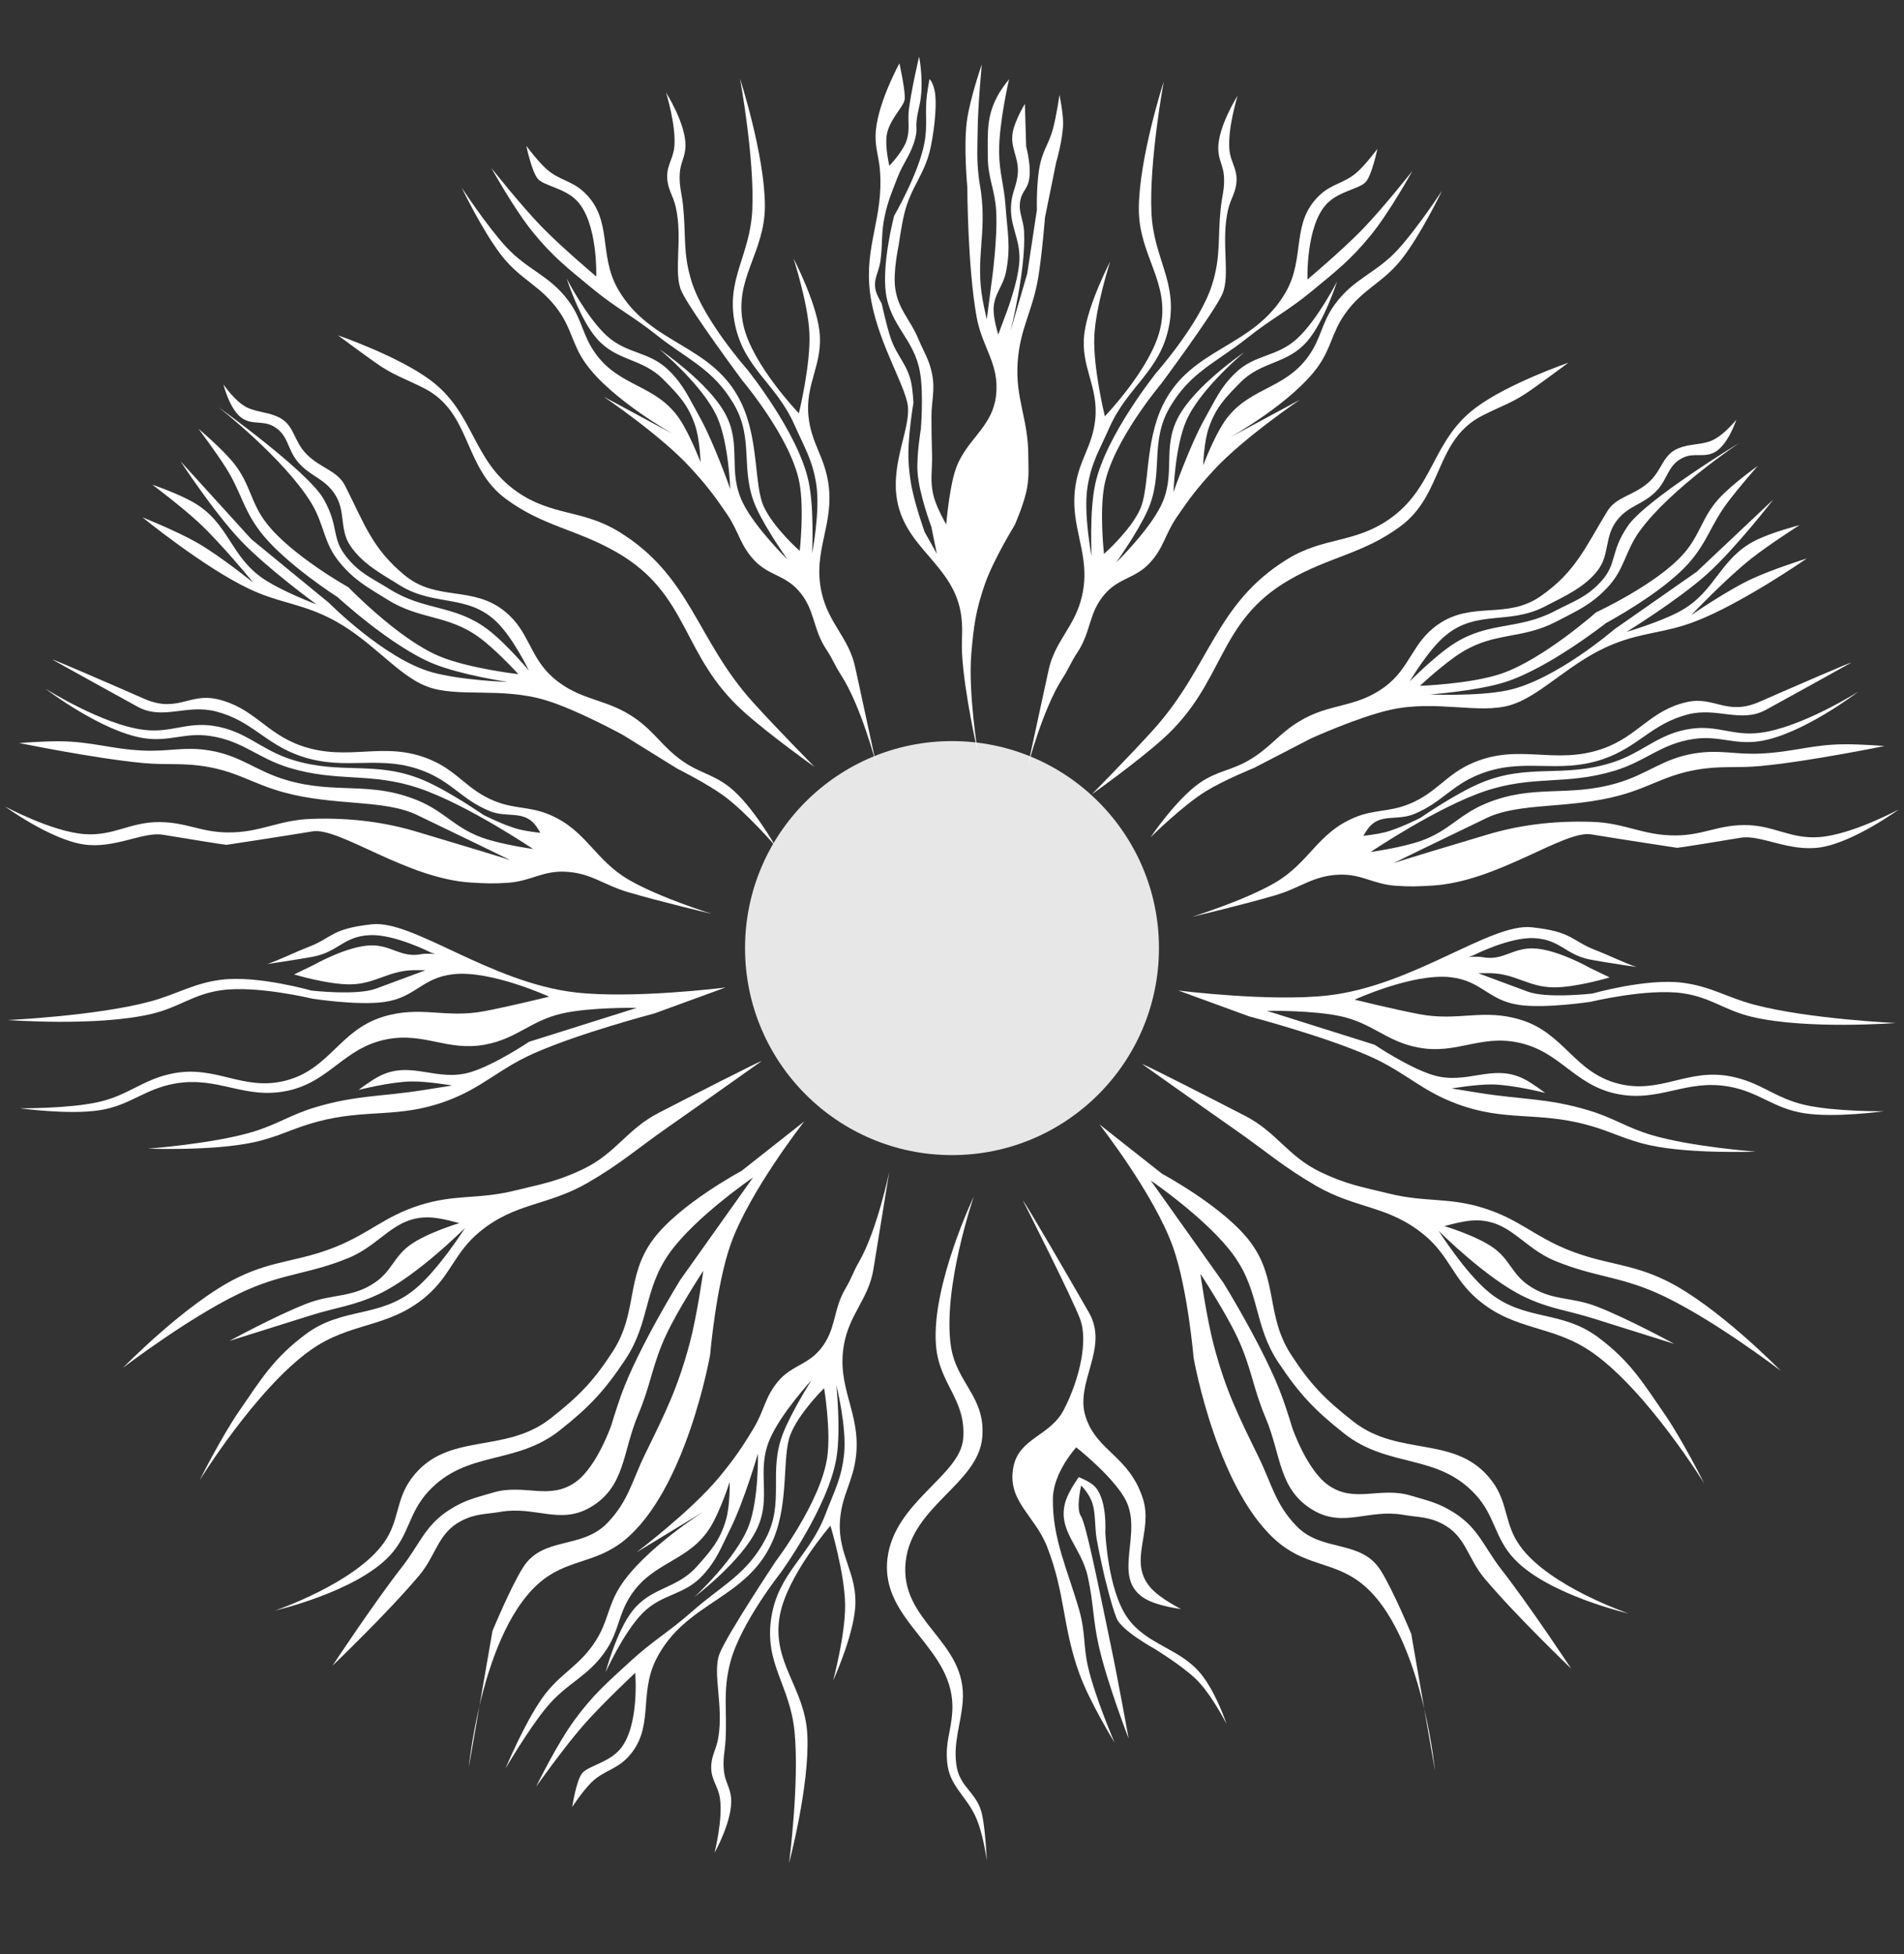 <?xml version="1.0" encoding="UTF-8"?> <svg xmlns="http://www.w3.org/2000/svg" width="460" height="472" viewBox="0 0 460 472" fill="none"><rect x="0" y="0" width="460" height="472" fill="#333333" stroke="none"/><path d="M232.429 157.907C232.94 167.415 236.282 181.983 236.282 181.983C236.282 181.983 233.877 167.345 234.663 157.985C235.226 151.29 235.735 147.442 237.941 141.096C239.994 135.191 245.155 126.806 245.155 126.806C245.155 126.806 247.552 121.418 248.158 117.738C248.655 114.722 248.442 112.972 248.433 109.916C248.405 101.086 245.256 96.261 245.865 87.451C246.431 79.268 249.495 75.135 250.833 67.041C251.761 61.425 252.46 52.555 252.46 52.555L255.165 39.225C255.165 39.225 256.863 33.455 256.843 29.663C256.83 27.008 255.961 22.92 255.961 22.92C255.961 22.92 255.234 28.131 254.322 31.365C253.423 34.554 252.135 36.094 251.358 39.316C250.314 43.648 250.511 50.697 250.511 50.697L248.183 66.053L244.113 80.006C244.113 80.006 247.866 65.427 247.418 55.958C247.272 52.874 245.853 51.099 246.575 48.097C246.997 46.347 248.052 45.655 248.512 43.914C249.366 40.689 247.916 35.391 247.916 35.391L247.607 25.088C247.607 25.088 245.202 29.066 244.682 31.921C243.985 35.749 246.174 37.928 245.901 41.809C245.696 44.731 244.57 46.22 244.301 49.136C243.797 54.612 246.589 57.588 246.273 63.078C245.955 68.619 242.658 76.823 242.658 76.823L241.176 80.798C241.176 80.798 240.016 77.133 240.047 74.718C240.096 70.987 242.319 69.308 243.051 65.65C244.268 59.565 243.361 55.951 242.937 49.76C242.587 44.646 241.435 41.853 241.381 36.728C241.307 29.794 243.788 19.137 243.788 19.137C243.788 19.137 242.237 21.055 241.436 22.41C238.294 27.726 238.616 31.8 238.652 37.974C238.681 43.044 240.351 45.739 240.663 50.799C241.072 57.425 239.62 67.766 239.62 67.766L238.397 77.121C238.397 77.121 237.76 74.383 237.436 72.612C235.595 62.549 238.379 56.558 237.013 46.419C236.823 45.011 236.638 44.232 236.468 42.82C235.936 38.391 236.141 35.861 236.198 31.4C236.277 25.198 237.202 15.549 237.202 15.549C237.202 15.549 234.32 23.793 233.587 29.294C232.768 35.446 233.7 45.184 233.7 45.184C233.7 45.184 233.753 64.491 235.954 76.588C237.305 84.011 241.433 87.818 240.666 95.324C239.817 103.638 232.928 106.184 230.606 114.213C229.237 118.947 228.603 126.672 228.603 126.672C228.603 126.672 226.447 122.933 225.694 120.305C224.535 116.262 225.304 113.751 225.176 109.547C225.073 106.139 225.044 104.226 225.035 100.816C225.025 96.711 225.975 94.333 225.181 90.305C224.5 86.852 223.251 85.16 221.895 81.912C219.865 77.046 217.022 74.853 216.285 69.632C215.724 65.651 217.093 59.368 217.093 59.368C217.093 59.368 217.752 54.585 218.485 51.586C220.091 45.013 223.497 42.103 224.868 35.477C225.947 30.258 226.377 24.343 225.793 21.861C225.209 19.379 224.546 19.132 224.546 19.132C224.546 19.132 224.163 21.297 223.974 22.692C223.352 27.279 224.18 29.977 223.335 34.528C221.972 41.864 216.003 52.17 216.003 52.17C216.003 52.17 213.048 63.469 214.011 70.671C215.098 78.802 220.916 81.891 222.283 89.98C223.172 95.239 222.475 103.635 222.475 103.635C222.475 103.635 221.426 109.886 221.667 113.899C221.99 119.251 225.004 127.217 225.004 127.217L226.34 133.753L223.392 128.503C223.392 128.503 220.762 121.189 220.017 116.302C219.738 114.471 219.622 113.435 219.511 111.586C219.176 106.001 220.684 97.307 220.684 97.307C220.684 97.307 220.541 94.407 220.178 92.591C219.259 87.996 216.696 86.114 215.191 81.676C214.109 78.484 213.023 73.322 213.023 73.322C213.023 73.322 211.892 71.466 211.569 70.138C210.902 67.402 212.336 65.809 212.714 63.018C213.288 58.77 212.85 56.279 213.768 52.092C214.567 48.448 215.427 46.504 216.772 43.024C218.268 39.152 220.119 37.356 221.139 33.332C221.872 30.443 220.763 31.305 222.076 25.758C223.39 20.21 222.053 13.675 222.053 13.675C222.053 13.675 220.245 21.345 219.595 26.342C219.188 29.464 220.011 31.439 218.865 34.371C217.879 36.898 214.862 40.048 214.862 40.048C214.862 40.048 213.78 35.51 214.227 32.642C214.806 28.936 218.27 25.848 218.556 24.068C218.842 22.288 217.297 15.298 217.297 15.298C217.297 15.298 211.625 25.587 211.538 32.772C211.498 36.045 212.325 37.825 212.588 41.087C213.524 52.675 208.747 59.227 210.204 70.761C211.607 81.865 218.606 92.76 219.319 97.931C220.033 103.102 215.59 111.084 216.547 119.537C218.021 132.559 230.824 136.152 232.288 149.176C232.668 152.565 232.246 154.502 232.429 157.907Z" fill="white"></path><path d="M253.326 161.878C251.777 169.063 248.599 183.785 248.278 185.191C248.278 185.191 251.907 171.246 256.728 163.794C258.348 161.292 258.619 160.115 260.271 157.634C263.716 152.462 262.937 147.869 267.114 143.267C270.488 139.549 274.304 139.688 277.733 136.022C281.15 132.37 281.433 129.132 284.24 124.992C287.434 120.28 289.405 117.729 293.261 113.541C300.37 105.818 314.079 96.538 314.079 96.538L297.206 105.623C297.206 105.623 312.333 97.171 318.491 88.442C321.679 83.924 321.75 80.355 324.932 75.832C329.209 69.751 334.018 68.441 338.627 62.605C343.276 56.718 348.386 46.06 348.386 46.06C348.386 46.06 342.424 55.157 337.739 60.269C332.395 66.098 327.118 67.168 322.464 73.561C319.21 78.032 319.269 81.694 316.023 86.171C310.15 94.272 301.39 93.596 295.785 101.884C293.231 105.66 290.681 112.382 290.681 112.382C290.681 112.382 290.863 106.689 292.046 103.305C293.761 98.397 296.011 96.086 299.664 92.387C304.831 87.156 310.852 88.06 315.715 82.544C319.919 77.775 323.025 67.999 323.025 67.999C323.025 67.999 318.209 77.416 313.312 81.852C308.339 86.357 303.076 85.505 298.309 90.228C294.729 93.774 293.637 96.581 291.158 100.968C287.421 107.581 283.511 118.85 283.511 118.85C283.511 118.85 283.866 107.894 286.596 101.632C289.984 93.861 300.627 85.068 300.627 85.068C300.627 85.068 288.77 93.045 284.661 100.762C280.663 108.271 284.232 114.505 280.482 122.141C277.47 128.273 269.657 135.882 269.657 135.882C269.657 135.882 274.862 128.581 277.21 123.384C281.337 114.254 277.585 106.952 282.66 98.313C287.638 89.84 293.735 87.664 301.431 81.553C307.292 76.899 311.186 75.083 316.949 70.308C322.813 65.449 326.216 62.879 331.111 56.903C335.691 51.312 341.226 41.292 341.226 41.292C341.226 41.292 334.119 50.308 328.998 55.566C324.166 60.528 315.883 67.503 315.883 67.503C315.883 67.503 315.434 54.377 320.66 49.107C323.577 46.166 328.428 45.62 329.943 43.975C331.457 42.33 332.775 35.945 332.775 35.945C332.775 35.945 330.086 39.598 327.942 41.526C324.838 44.317 321.886 44.273 318.837 47.125C311.754 53.752 315.47 62.163 310.63 70.569C302.76 84.239 287.765 83.71 280.903 97.911C276.544 106.933 277.771 117.822 275.453 122.982C273.134 128.142 266.722 133.788 266.722 133.788C266.722 133.788 265.582 123.538 266.825 117.167C268.921 106.42 280.529 92.704 280.529 92.704C280.529 92.704 293.271 75.561 295.299 71.046C297.328 66.531 294.914 58.486 296.674 50.733C297.322 47.877 298.673 46.454 298.749 43.526C298.826 40.572 297.292 39.102 297.02 36.16C296.545 31.023 299.011 23.101 299.011 23.101C299.011 23.101 294.146 30.715 294.328 36.113C294.414 38.68 295.526 39.982 295.702 42.544C295.911 45.593 295.234 47.291 294.916 50.331C294.163 57.54 295.004 61.859 292.831 68.774C289.905 78.088 279.464 89.9 279.464 89.9C279.464 89.9 267.137 105.162 264.6 116.943C263.164 123.61 263.74 134.386 263.74 134.386C263.74 134.386 261.712 124.12 262.73 117.653C263.656 111.774 265.584 108.793 267.994 103.351C272.439 93.314 280.083 89.837 282.343 79.178C284.694 68.089 278.699 62.664 278.184 51.34C277.62 38.953 281.147 19.726 281.147 19.726C281.147 19.726 275.183 38.168 275.136 50.359C275.092 61.886 282.883 68.188 280.296 79.421C278.105 88.935 266.928 100.547 266.928 100.547C266.928 100.547 264.046 88.805 264.386 81.188C264.706 73.991 268.228 63.146 268.228 63.146C268.228 63.146 262.895 73.353 261.983 80.496C260.94 88.67 265.502 93.245 264.591 101.435C263.883 107.801 260.876 110.815 259.861 117.139C258.206 127.444 263.698 133.628 261.44 143.818C259.767 151.367 254.875 154.693 253.326 161.878Z" fill="white"></path><path d="M211.02 306.545C212.192 299.289 214.598 284.421 214.846 283C214.846 283 211.948 297.116 207.522 304.808C206.035 307.392 205.825 308.581 204.305 311.145C201.134 316.49 202.151 321.036 198.22 325.85C195.044 329.738 191.227 329.798 187.993 333.638C184.771 337.463 184.657 340.712 182.07 344.992C179.126 349.864 177.29 352.514 173.658 356.898C166.962 364.981 153.755 374.963 153.755 374.963L170.132 365.01C170.132 365.01 155.466 374.239 149.771 383.277C146.823 387.955 146.937 391.523 143.996 396.206C140.041 402.502 135.307 404.061 131.009 410.128C126.673 416.25 122.125 427.16 122.125 427.16C122.125 427.16 127.605 417.765 132.018 412.416C137.05 406.316 142.264 404.972 146.579 398.345C149.595 393.711 149.345 390.057 152.353 385.417C157.797 377.021 166.58 377.24 171.745 368.67C174.099 364.766 176.295 357.921 176.295 357.921C176.295 357.921 176.41 363.615 175.405 367.056C173.948 372.047 171.822 374.472 168.366 378.357C163.479 383.85 157.419 383.261 152.85 389.023C148.901 394.004 146.308 403.929 146.308 403.929C146.308 403.929 150.627 394.273 155.286 389.588C160.018 384.83 165.317 385.407 169.832 380.442C173.223 376.714 174.167 373.854 176.414 369.344C179.801 362.545 183.118 351.087 183.118 351.087C183.118 351.087 183.335 362.047 180.935 368.443C177.956 376.38 167.786 385.716 167.786 385.716C167.786 385.716 179.211 377.132 182.913 369.211C186.514 361.504 182.624 355.464 185.972 347.643C188.659 341.363 196.066 333.357 196.066 333.357C196.066 333.357 191.249 340.919 189.174 346.231C185.529 355.564 189.656 362.66 185.038 371.552C180.509 380.274 174.533 382.764 167.166 389.268C161.556 394.221 157.762 396.238 152.256 401.307C146.653 406.464 143.389 409.209 138.811 415.431C134.529 421.253 129.524 431.548 129.524 431.548C129.524 431.548 136.151 422.174 140.991 416.656C145.558 411.449 153.466 404.052 153.466 404.052C153.466 404.052 154.599 417.136 149.654 422.672C146.895 425.761 142.079 426.559 140.652 428.281C139.225 430.003 138.242 436.447 138.242 436.447C138.242 436.447 140.737 432.659 142.777 430.622C145.731 427.673 148.683 427.563 151.578 424.556C158.306 417.569 154.157 409.364 158.553 400.716C165.699 386.655 180.701 386.402 186.814 371.862C190.697 362.626 188.904 351.815 190.95 346.541C192.996 341.267 199.106 335.295 199.106 335.295C199.106 335.295 200.778 345.471 199.869 351.898C198.336 362.741 187.459 377.042 187.459 377.042C187.459 377.042 175.628 394.827 173.838 399.441C172.047 404.056 174.877 411.963 173.524 419.798C173.025 422.684 171.75 424.176 171.827 427.104C171.904 430.057 173.513 431.445 173.937 434.37C174.679 439.475 172.629 447.515 172.629 447.515C172.629 447.515 177.091 439.657 176.628 434.276C176.409 431.717 175.23 430.475 174.921 427.925C174.553 424.891 175.141 423.16 175.3 420.108C175.676 412.869 174.611 408.6 176.42 401.581C178.857 392.127 188.669 379.787 188.669 379.787C188.669 379.787 200.183 363.903 202.103 352.006C203.189 345.273 202.053 334.542 202.053 334.542C202.053 334.542 204.612 344.688 203.933 351.199C203.315 357.119 201.545 360.196 199.422 365.756C195.506 376.012 188.054 379.882 186.352 390.645C184.582 401.841 190.852 406.947 191.957 418.228C193.166 430.569 190.645 449.954 190.645 449.954C190.645 449.954 195.64 431.226 195.051 419.049C194.494 407.536 186.386 401.648 188.384 390.295C190.076 380.68 200.633 368.501 200.633 368.501C200.633 368.501 204.122 380.077 204.18 387.702C204.235 394.905 201.284 405.919 201.284 405.919C201.284 405.919 206.078 395.448 206.616 388.268C207.231 380.05 202.437 375.719 202.92 367.493C203.296 361.099 206.141 357.932 206.825 351.563C207.941 341.186 202.134 335.297 203.858 325.003C205.135 317.377 209.848 313.801 211.02 306.545Z" fill="white"></path><path d="M206.609 161.155C208.158 168.341 211.336 183.063 211.657 184.469C211.657 184.469 208.028 170.523 203.207 163.072C201.587 160.569 201.316 159.392 199.664 156.912C196.219 151.739 196.998 147.146 192.821 142.544C189.447 138.827 185.631 138.966 182.202 135.3C178.785 131.648 178.501 128.409 175.695 124.269C172.501 119.557 170.53 117.007 166.674 112.818C159.565 105.095 145.856 95.815 145.856 95.815L162.729 104.901C162.729 104.901 147.602 96.449 141.444 87.72C138.256 83.201 138.185 79.633 135.003 75.11C130.726 69.028 125.917 67.718 121.308 61.883C116.659 55.996 111.549 45.337 111.549 45.337C111.549 45.337 117.511 54.434 122.196 59.546C127.54 65.375 132.817 66.445 137.471 72.838C140.725 77.309 140.666 80.971 143.912 85.448C149.785 93.549 158.545 92.873 164.15 101.162C166.704 104.938 169.254 111.659 169.254 111.659C169.254 111.659 169.072 105.966 167.889 102.582C166.174 97.674 163.924 95.364 160.271 91.664C155.104 86.433 149.083 87.337 144.22 81.821C140.016 77.052 136.91 67.276 136.91 67.276C136.91 67.276 141.726 76.694 146.623 81.13C151.596 85.634 156.859 84.783 161.626 89.505C165.206 93.051 166.298 95.858 168.777 100.245C172.514 106.858 176.424 118.128 176.424 118.128C176.424 118.128 176.069 107.171 173.339 100.909C169.951 93.138 159.308 84.345 159.308 84.345C159.308 84.345 171.165 92.322 175.274 100.04C179.272 107.549 175.703 113.783 179.453 121.418C182.465 127.55 190.278 135.159 190.278 135.159C190.278 135.159 185.073 127.858 182.725 122.661C178.598 113.531 182.349 106.23 177.275 97.591C172.297 89.117 166.2 86.941 158.504 80.83C152.643 76.176 148.749 74.36 142.986 69.585C137.122 64.726 133.719 62.156 128.824 56.181C124.244 50.59 118.709 40.57 118.709 40.57C118.709 40.57 125.816 49.585 130.937 54.844C135.768 59.805 144.052 66.781 144.052 66.781C144.052 66.781 144.501 53.655 139.275 48.384C136.358 45.443 131.507 44.898 129.992 43.252C128.478 41.607 127.16 35.223 127.16 35.223C127.16 35.223 129.849 38.876 131.993 40.803C135.096 43.594 138.049 43.551 141.097 46.402C148.181 53.03 144.465 61.44 149.305 69.847C157.175 83.516 172.17 82.987 179.032 97.189C183.391 106.21 182.164 117.099 184.482 122.259C186.801 127.419 193.213 133.065 193.213 133.065C193.213 133.065 194.353 122.816 193.11 116.445C191.014 105.697 179.406 91.982 179.406 91.982C179.406 91.982 166.664 74.838 164.636 70.323C162.607 65.808 165.021 57.764 163.261 50.01C162.613 47.154 161.262 45.731 161.186 42.803C161.109 39.849 162.643 38.379 162.915 35.437C163.39 30.3 160.924 22.378 160.924 22.378C160.924 22.378 165.789 29.993 165.607 35.39C165.521 37.957 164.409 39.259 164.233 41.822C164.024 44.871 164.701 46.569 165.019 49.608C165.772 56.818 164.931 61.136 167.104 68.052C170.03 77.366 180.471 89.177 180.471 89.177C180.471 89.177 192.798 104.439 195.335 116.22C196.771 122.888 196.195 133.664 196.195 133.664C196.195 133.664 198.223 123.398 197.204 116.931C196.279 111.052 194.351 108.07 191.941 102.629C187.496 92.591 179.852 89.115 177.592 78.456C175.241 67.367 181.236 61.941 181.751 50.618C182.315 38.23 178.787 19.003 178.787 19.003C178.787 19.003 184.752 37.445 184.799 49.636C184.843 61.163 177.052 67.466 179.639 78.698C181.83 88.213 193.007 99.824 193.007 99.824C193.007 99.824 195.889 88.083 195.549 80.465C195.229 73.269 191.707 62.424 191.707 62.424C191.707 62.424 197.04 72.63 197.952 79.773C198.994 87.947 194.433 92.522 195.344 100.712C196.052 107.078 199.059 110.093 200.074 116.417C201.729 126.722 196.237 132.906 198.495 143.095C200.168 150.644 205.06 153.97 206.609 161.155Z" fill="white"></path><path d="M278.713 176.181C273.055 182.458 263.783 191.845 263.783 191.845C263.783 191.845 274.644 184.149 280.965 178.456C296.152 164.781 293.867 150.207 311.577 140.009C321.268 134.429 329.373 133.758 338.364 127.108C348.76 119.42 346.618 106.214 358.152 100.369C363.078 97.873 365.553 97.278 370.054 94.078C373.769 91.436 378.92 87.605 378.92 87.605C378.92 87.605 364.236 92.657 356.449 98.539C345.87 106.53 346.545 117.804 335.667 125.383C327.195 131.287 319.852 129.638 311.049 135.037C293.627 145.72 292.395 161.001 278.713 176.181Z" fill="white"></path><path d="M181.869 169.576C187.527 175.853 196.798 185.24 196.798 185.24C196.798 185.24 185.938 177.543 179.616 171.851C164.43 158.175 166.715 143.601 149.005 133.404C139.314 127.824 131.208 127.153 122.217 120.503C111.821 112.815 113.964 99.609 102.43 93.764C97.504 91.268 95.029 90.673 90.528 87.472C86.813 84.831 81.662 81 81.662 81C81.662 81 96.345 86.052 104.133 91.934C114.712 99.925 114.037 111.199 124.914 118.778C133.387 124.682 140.729 123.033 149.533 128.432C166.954 139.115 168.187 154.396 181.869 169.576Z" fill="white"></path><path d="M289.847 189.098C284.158 193.047 277.954 202.253 277.954 202.253C277.954 202.253 285.528 194.716 291.288 191.142C295.592 188.47 302.959 185.483 302.959 185.483L316.675 178.384C316.675 178.384 328.102 173.188 335.887 171.447C346.966 168.971 357.363 172.581 364.934 170.303C372.504 168.025 379.36 159.716 389.88 155.532C397.283 152.587 402.109 152.961 409.548 150.109C420.836 145.781 436.508 134.897 436.508 134.897C436.508 134.897 427.994 137.554 422.852 139.997C416.981 142.786 408.593 148.58 408.593 148.58C408.593 148.58 416.936 139.797 422.999 134.999C427.379 131.533 434.745 126.841 434.745 126.841C434.745 126.841 428.054 128.562 424.132 130.53C415.493 134.865 414.558 142.788 406.123 147.507C401.313 150.198 392.967 152.621 392.967 152.621C392.967 152.621 405.447 144.93 412.386 138.688C419.393 132.384 428.425 120.653 428.425 120.653L409.902 138.114L389.983 152.033C389.983 152.033 375.611 164.441 364.037 166.775C356.764 168.242 345.501 167.729 345.501 167.729C345.501 167.729 356.769 166.92 363.596 164.761C374.135 161.429 388.028 150.475 388.028 150.475C388.028 150.475 401.589 143.246 407.962 136.056C412.493 130.944 413.304 126.795 417.4 121.328C420.069 117.764 424.662 112.538 424.662 112.538C424.662 112.538 418.626 116.82 415.43 120.269C411.083 124.961 410.816 129.273 406.521 134.013C399.937 141.279 385.603 147.902 385.603 147.902C385.603 147.902 372.762 159.31 362.656 162.732C355.328 165.214 343.061 165.656 343.061 165.656C343.061 165.656 348.929 160.12 353.307 157.455C361.273 152.605 367.772 154.447 376.033 150.121C381.121 147.457 384.315 146.135 388.279 141.979C392.559 137.49 392.54 133.222 396.188 128.206C403.581 118.038 420.326 106.908 420.326 106.908C420.326 106.908 397.504 120.741 393.219 127.118C388.933 133.494 390.712 136.173 386.823 140.435C383.319 144.276 380.218 145.204 375.607 147.608C366.79 152.204 359.762 150.069 351.367 155.397C346.698 158.359 340.592 164.583 340.592 164.583C340.592 164.583 345.077 156.841 349.427 153.339C356.93 147.297 364.565 150.929 373.138 146.534C378.491 143.79 382.781 141.817 385.898 137.907C389.014 133.997 387.505 129.581 390.764 125.545C393.561 122.08 396.787 121.931 399.966 118.813C403.062 115.778 402.77 112.308 406.714 110.508C409.402 109.281 411.65 110.624 414.255 109.23C417.504 107.492 419.489 101.381 419.489 101.381C419.489 101.381 416.02 105.749 412.829 106.687C410.207 107.458 408.904 107.202 406.288 107.995C401.466 109.456 401.886 113.515 398.026 116.755C394.409 119.791 390.426 120.032 388.324 123.472C382.958 132.252 380.657 138.128 372.212 144.006C363.999 149.722 355.74 145.101 347.502 150.781C341.099 155.194 340.798 161.276 334.55 165.906C327.525 171.111 321.245 169.724 313.794 174.297C308.829 177.345 307.011 180.452 302.019 183.454C297.529 186.155 294.151 186.111 289.847 189.098Z" fill="white"></path><path d="M176.479 190.308C181.847 194.684 187.322 204.341 187.322 204.341C187.322 204.341 180.352 196.242 174.885 192.234C170.8 189.239 163.684 185.693 163.684 185.693L150.557 177.558C150.557 177.558 139.564 171.496 131.936 169.161C121.081 165.837 110.437 168.635 103.064 165.781C95.692 162.926 89.497 154.114 79.331 149.13C72.177 145.623 67.337 145.625 60.139 142.208C49.219 137.023 34.432 124.963 34.432 124.963C34.432 124.963 42.716 128.268 47.655 131.1C53.293 134.333 61.21 140.757 61.21 140.757C61.21 140.757 53.568 131.357 47.893 126.105C43.794 122.313 36.811 117.067 36.811 117.067C36.811 117.067 43.35 119.299 47.109 121.563C55.387 126.551 55.709 134.522 63.755 139.877C68.344 142.931 76.478 145.991 76.478 145.991C76.478 145.991 64.628 137.36 58.19 130.601C51.69 123.776 43.59 111.384 43.59 111.384L60.711 130.221L79.498 145.634C79.498 145.634 92.871 159.113 104.23 162.332C111.369 164.355 122.638 164.712 122.638 164.712C122.638 164.712 111.466 163.037 104.825 160.358C94.575 156.224 81.567 144.231 81.567 144.231C81.567 144.231 68.604 135.979 62.804 128.319C58.681 122.873 58.192 118.674 54.53 112.907C52.143 109.148 47.967 103.583 47.967 103.583C47.967 103.583 53.654 108.318 56.575 112.003C60.548 117.016 60.481 121.336 64.398 126.393C70.403 134.145 84.184 141.853 84.184 141.853C84.184 141.853 96.107 154.217 105.919 158.408C113.034 161.447 125.23 162.834 125.23 162.834C125.23 162.834 119.806 156.862 115.647 153.867C108.079 148.418 101.457 149.753 93.554 144.803C88.686 141.755 85.604 140.19 81.972 135.741C78.051 130.936 78.399 126.682 75.148 121.399C68.561 110.692 52.724 98.304 52.724 98.304C52.724 98.304 74.411 113.856 78.193 120.544C81.974 127.231 79.994 129.765 83.542 134.314C86.74 138.414 89.761 139.578 94.172 142.33C102.609 147.592 109.78 146.006 117.74 151.964C122.166 155.278 127.775 161.954 127.775 161.954C127.775 161.954 123.9 153.89 119.833 150.062C112.818 143.46 104.925 146.493 96.717 141.45C91.592 138.302 87.466 136.003 84.66 131.865C81.854 127.726 83.7 123.44 80.761 119.164C78.24 115.495 75.035 115.097 72.105 111.743C69.253 108.478 69.811 105.042 66.018 102.943C63.432 101.513 61.088 102.678 58.598 101.087C55.493 99.104 53.985 92.858 53.985 92.858C53.985 92.858 57.107 97.481 60.215 98.662C62.771 99.632 64.089 99.478 66.636 100.47C71.332 102.299 70.6 106.313 74.198 109.841C77.571 113.147 81.523 113.694 83.354 117.286C88.027 126.453 89.868 132.489 97.835 139.001C105.583 145.333 114.174 141.363 121.95 147.66C127.993 152.554 127.824 158.641 133.697 163.738C140.299 169.47 146.667 168.571 153.744 173.705C158.459 177.126 160.033 180.364 164.778 183.743C169.047 186.782 172.418 186.998 176.479 190.308Z" fill="white"></path><path d="M308.041 213.209C300.738 217.48 288.005 221.443 288.005 221.443C288.005 221.443 300.401 218.516 308.223 216.203C314.218 214.431 317.205 211.533 323.451 211.267C328.893 211.036 331.707 213.546 337.139 213.939C340.65 214.194 342.639 214.105 346.153 213.891C361.847 212.932 377.893 200.434 384.472 201.536C391.051 202.638 405.208 204.78 405.208 204.78C406.006 204.732 415.794 203.133 420.588 202.34C425.382 201.547 432.308 205.817 439.766 204.677C447.902 203.433 458.743 195.505 458.743 195.505C458.743 195.505 447.502 201.572 439.614 202.182C432.434 202.737 428.604 199.247 421.404 199.284C414.933 199.318 411.495 201.707 405.025 201.786C397.02 201.884 392.789 198.798 384.789 198.511C374.819 198.154 366.479 199.46 359.427 201.56C352.375 203.66 337.978 207.977 336.804 208.45C335.631 208.922 351.235 201.392 359.184 197.568C367.132 193.743 379.097 195.464 391.411 192.096C398.629 190.122 402.21 187.326 409.572 185.98C415.718 184.855 419.322 185.602 425.542 185.006C437.263 183.884 455.304 180.186 455.304 180.186C455.304 180.186 449.491 179.748 445.761 179.766C437.746 179.804 433.366 181.633 425.36 182.012C419.106 182.307 415.507 180.975 409.329 181.987C401.65 183.246 398.195 186.94 390.729 189.132C378.686 192.668 370.567 189.27 358.971 194.074C352.517 196.748 350.06 200.665 343.487 203.033C338.836 204.708 331.132 205.79 331.132 205.79C331.132 205.79 347.188 194.965 358.788 191.08C370.506 187.155 378.218 189.742 390.047 186.168C397.731 183.847 401.178 179.687 409.116 178.494C415.322 177.561 418.975 179.978 425.177 179.017C435.464 177.424 448.993 167.046 448.993 167.046C448.993 167.046 435.114 175.839 425.055 177.021C418.609 177.779 414.885 175.079 408.464 176.029C400.46 177.213 397.139 181.756 389.426 184.202C377.463 187.998 369.238 184.277 357.668 189.144C351.631 191.684 343.153 197.543 343.153 197.543C343.153 197.543 337.953 200.214 334.352 201.085C332.444 201.547 329.391 201.889 329.391 201.889C329.391 201.889 330.135 200.545 330.767 199.801C333.621 196.445 337.513 198.294 341.594 196.636C348.15 193.974 350.511 189.885 357.048 187.178C368.076 182.611 376.083 187.211 387.369 183.326C395.88 180.396 399.037 174.815 407.752 172.566C414.937 170.712 420.578 174.789 426.717 171.409C432.856 168.03 445.521 161.046 447.07 160.15C448.618 159.254 433.067 166.013 425.098 169.504C417.129 172.996 414.252 168.087 407.57 169.571C398.702 171.541 395.789 177.825 387.217 180.831C375.595 184.906 367.194 179.411 355.867 184.245C349.273 187.058 347.089 191.511 340.444 194.202C335.474 196.214 332.056 195.422 327.121 197.519C318.242 201.291 316.368 208.338 308.041 213.209Z" fill="white"></path><path d="M151.895 212.486C159.197 216.757 171.931 220.721 171.931 220.721C171.931 220.721 159.534 217.793 151.712 215.481C145.717 213.708 142.73 210.811 136.484 210.545C131.043 210.313 128.228 212.823 122.796 213.217C119.285 213.471 117.296 213.383 113.782 213.168C98.088 212.21 82.043 199.712 75.463 200.813C68.884 201.915 54.727 204.058 54.727 204.058C53.929 204.009 44.141 202.41 39.347 201.617C34.553 200.824 27.628 205.094 20.17 203.954C12.033 202.711 1.193 194.783 1.193 194.783C1.193 194.783 12.433 200.849 20.322 201.459C27.501 202.014 31.331 198.524 38.532 198.562C45.002 198.596 48.44 200.984 54.91 201.063C62.915 201.161 67.146 198.075 75.147 197.789C85.116 197.431 93.456 198.738 100.508 200.838C107.56 202.937 121.957 207.255 123.131 207.727C124.304 208.199 108.7 200.669 100.752 196.845C92.803 193.021 80.838 194.742 68.525 191.374C61.306 189.399 57.725 186.604 50.363 185.257C44.217 184.133 40.613 184.879 34.393 184.284C22.672 183.162 4.631 179.463 4.631 179.463C4.631 179.463 10.444 179.026 14.174 179.043C22.19 179.082 26.569 180.911 34.576 181.289C40.829 181.585 44.429 180.252 50.607 181.265C58.285 182.523 61.74 186.218 69.206 188.41C81.25 191.946 89.369 188.548 100.965 193.351C107.419 196.025 109.876 199.943 116.448 202.31C121.099 203.986 128.803 205.067 128.803 205.067C128.803 205.067 112.747 194.242 101.147 190.357C89.43 186.432 81.717 189.02 69.888 185.446C62.204 183.124 58.758 178.965 50.82 177.771C44.614 176.838 40.96 179.255 34.758 178.295C24.471 176.702 10.943 166.323 10.943 166.323C10.943 166.323 24.822 175.116 34.88 176.298C41.326 177.056 45.05 174.356 51.471 175.306C59.475 176.491 62.797 181.033 70.509 183.48C82.473 187.276 90.698 183.554 102.267 188.422C108.304 190.961 116.783 196.82 116.783 196.82C116.783 196.82 121.983 199.492 125.584 200.363C127.491 200.824 130.544 201.166 130.544 201.166C130.544 201.166 129.801 199.822 129.168 199.078C126.315 195.722 122.422 197.571 118.341 195.914C111.786 193.251 109.425 189.163 102.888 186.456C91.859 181.889 83.853 186.488 72.566 182.603C64.055 179.674 60.899 174.092 52.183 171.843C44.998 169.989 39.357 174.067 33.218 170.687C27.079 167.307 14.414 160.323 12.866 159.427C11.317 158.532 26.868 165.29 34.837 168.782C42.806 172.273 45.683 167.364 52.366 168.849C61.233 170.818 64.147 177.102 72.718 180.108C84.34 184.183 92.741 178.689 104.068 183.522C110.662 186.336 112.846 190.789 119.491 193.479C124.461 195.491 127.879 194.7 132.814 196.796C141.693 200.568 143.567 207.616 151.895 212.486Z" fill="white"></path><path d="M320.854 240.433C306.969 242.016 285.088 239.292 285.088 239.292L284.594 239.213L301.819 245.501C301.819 245.501 320.139 250.299 331.153 255.238C339.662 259.054 343.362 263.458 352.114 266.678C363.659 270.926 371.335 268.467 383.221 271.635C389.332 273.263 392.45 275.27 398.629 276.621C408.404 278.758 424.204 278.164 424.204 278.164C424.204 278.164 408.567 276.992 399.022 274.152C392.892 272.328 389.899 270.014 383.772 268.178C373.859 265.207 367.822 265.637 357.602 264.009L350.689 262.907C350.689 262.907 356.628 261.89 360.464 261.933C365.541 261.991 373.302 263.979 373.302 263.979C373.302 263.979 370.366 261.716 368.264 260.644C360.561 256.717 354.408 262.2 346.145 259.652C340.244 257.832 332.118 252.354 332.118 252.354L306.084 244.156C306.084 244.156 317.215 243.955 324.096 245.506C331.72 247.226 334.966 251.567 342.645 253.018C351.865 254.761 357.441 249.925 366.639 251.778C376.929 253.851 380.215 262.006 390.484 264.184C400.864 266.386 407.144 260.608 417.598 262.429C425.031 263.723 428.36 267.687 435.811 268.874C443.261 270.062 455.125 268.407 455.125 268.407C455.125 268.407 443.387 268.531 436.125 266.899C428.727 265.237 425.442 261.368 417.991 259.96C407.565 257.99 401.149 264.378 390.877 261.716C380.303 258.975 377.935 249.595 367.504 246.347C358.322 243.487 352.44 246.774 342.916 244.961C336.704 243.778 327.273 241.456 327.273 241.456C327.273 241.456 341.291 235.022 350.415 236.029C358.041 236.871 359.472 241.649 367.067 242.733C373.444 243.643 384.406 241.951 384.406 241.951C384.406 241.951 397.924 238.682 406.504 239.903C413.369 240.879 416.565 244.027 423.314 245.619C436.515 248.732 458.014 247.097 458.014 247.097C458.014 247.097 436.811 246.126 423.786 242.656C417.086 240.871 413.284 238.21 406.404 237.355C397.699 236.273 384.721 239.976 384.721 239.976C384.721 239.976 373.767 241.245 369.099 239.513L357.148 235.077C357.148 235.077 359.003 235.019 360.19 235.055C366.253 235.239 369.274 238.413 375.339 238.481C380.711 238.543 388.886 236.083 388.886 236.083L384.184 233.815C384.184 233.815 376.003 229.148 370.258 229.065C365.361 228.994 363.089 232.088 358.272 231.205C356.914 230.957 354.737 231.149 354.737 231.149L355.803 230.812C355.803 230.812 364.631 226.286 370.651 226.596C377.083 226.927 378.163 230.681 384.498 231.84C388.168 232.511 395.361 233.571 395.361 233.571C392.477 232.605 389.312 230.984 385.386 229.45C379.464 227.136 380.011 225.049 370.057 223.97C360.103 222.89 341.51 238.078 320.854 240.433Z" fill="white"></path><path d="M139.081 239.711C152.966 241.294 174.847 238.569 174.847 238.569L175.341 238.49L158.116 244.779C158.116 244.779 139.796 249.576 128.782 254.515C120.273 258.331 116.574 262.736 107.821 265.956C96.276 270.203 88.6 267.745 76.714 270.912C70.603 272.54 67.485 274.547 61.306 275.898C51.531 278.036 35.731 277.441 35.731 277.441C35.731 277.441 51.368 276.269 60.913 273.429C67.043 271.605 70.036 269.292 76.163 267.456C86.076 264.485 92.113 264.914 102.333 263.286L109.246 262.185C109.246 262.185 103.307 261.167 99.471 261.211C94.394 261.268 86.633 263.256 86.633 263.256C86.633 263.256 89.569 260.993 91.671 259.922C99.374 255.994 105.527 261.477 113.79 258.929C119.691 257.11 127.817 251.631 127.817 251.631L153.851 243.433C153.851 243.433 142.72 243.232 135.839 244.784C128.215 246.503 124.97 250.845 117.29 252.296C108.071 254.038 102.494 249.203 93.296 251.056C83.006 253.129 79.72 261.283 69.451 263.462C59.071 265.664 52.791 259.886 42.337 261.706C34.904 263 31.575 266.965 24.124 268.152C16.674 269.339 4.81 267.685 4.81 267.685C4.81 267.685 16.548 267.808 23.81 266.177C31.208 264.515 34.493 260.645 41.944 259.237C52.37 257.267 58.786 263.655 69.058 260.993C79.632 258.252 82.001 248.872 92.431 245.624C101.613 242.765 107.496 246.052 117.019 244.238C123.231 243.055 132.662 240.733 132.662 240.733C132.662 240.733 118.644 234.3 109.52 235.307C101.894 236.148 100.463 240.926 92.868 242.01C86.492 242.92 75.529 241.229 75.529 241.229C75.529 241.229 62.011 237.959 53.431 239.18C46.566 240.157 43.37 243.305 36.621 244.896C23.42 248.009 1.921 246.374 1.921 246.374C1.921 246.374 23.125 245.403 36.149 241.933C42.849 240.148 46.651 237.488 53.532 236.632C62.236 235.55 75.214 239.254 75.214 239.254C75.214 239.254 86.168 240.522 90.836 238.79L102.787 234.354C102.787 234.354 100.932 234.297 99.745 234.333C93.682 234.516 90.661 237.69 84.596 237.759C79.224 237.82 71.049 235.36 71.049 235.36L75.751 233.092C75.751 233.092 83.932 228.425 89.677 228.342C94.574 228.271 96.847 231.365 101.663 230.483C103.022 230.234 105.199 230.426 105.199 230.426L104.132 230.09C104.132 230.09 95.304 225.563 89.284 225.873C82.852 226.204 81.772 229.958 75.437 231.117C71.767 231.789 64.574 232.848 64.574 232.848C67.458 231.882 70.623 230.261 74.549 228.727C80.471 226.414 79.924 224.327 89.878 223.247C99.832 222.167 118.426 237.355 139.081 239.711Z" fill="white"></path><path d="M300.747 269.486C292.927 265.459 277.002 257.314 275.857 256.955C275.857 256.955 289.685 266.778 298.594 273.003C306.138 278.274 310.001 281.809 317.964 286.421C327.668 292.042 335.474 291.141 344.107 298.298C350.194 303.345 350.999 308.773 357.031 313.885C366.195 321.652 375.141 319.879 384.932 326.838C398.091 336.191 411.735 358.312 411.735 358.312C411.735 358.312 406.502 347.862 402.272 341.716C396.804 333.77 393.852 328.802 386.131 323.022C377.186 316.327 368.317 319.196 359.688 312.099C353.916 307.352 347.568 297.289 347.568 297.289C347.568 297.289 359.048 308.825 368.247 313.214C374.415 316.157 378.423 316.409 384.944 318.457L404.502 324.598C404.502 324.598 393.383 318.526 385.842 315.594C379.472 313.118 374.739 314.28 369.146 310.352C365.281 307.638 364.743 304.262 360.925 301.482C356.794 298.474 348.972 296.157 348.972 296.157C348.972 296.157 353.34 294.847 356.222 294.765C364.725 294.524 367.822 301.3 375.686 304.545C384.892 308.342 390.884 308.209 400.015 312.183C412.782 317.74 430.235 331.105 430.235 331.105C430.235 331.105 414.879 315.338 402.494 309.293C393.721 305.011 387.681 305.495 378.642 301.804C370.588 298.516 366.983 294.537 358.701 291.875C350.052 289.095 344.535 290.479 335.709 288.324C329.07 286.704 325.167 286.054 319.013 283.082C311.005 279.215 308.566 273.513 300.747 269.486Z" fill="white"></path><path d="M159.189 268.763C167.008 264.736 182.933 256.592 184.078 256.232C184.078 256.232 170.25 266.055 161.341 272.28C153.798 277.551 149.934 281.087 141.971 285.699C132.268 291.319 124.461 290.418 115.828 297.575C109.741 302.622 108.937 308.05 102.904 313.163C93.74 320.93 84.795 319.156 75.003 326.116C61.844 335.469 48.2 357.59 48.2 357.59C48.2 357.59 53.433 347.139 57.663 340.993C63.132 333.048 66.083 328.079 73.805 322.299C82.749 315.604 91.618 318.473 100.247 311.377C106.02 306.629 112.367 296.566 112.367 296.566C112.367 296.566 100.888 308.103 91.688 312.492C85.52 315.435 81.512 315.687 74.992 317.734L55.433 323.875C55.433 323.875 66.552 317.803 74.093 314.872C80.463 312.396 85.197 313.557 90.79 309.63C94.654 306.915 95.192 303.54 99.01 300.76C103.141 297.752 110.964 295.434 110.964 295.434C110.964 295.434 106.596 294.124 103.714 294.042C95.21 293.801 92.113 300.578 84.249 303.822C75.044 307.62 69.051 307.486 59.92 311.461C47.153 317.018 29.701 330.382 29.701 330.382C29.701 330.382 45.056 314.615 57.441 308.571C66.215 304.289 72.254 304.773 81.293 301.082C89.347 297.793 92.952 293.814 101.234 291.152C109.884 288.372 115.4 289.756 124.226 287.602C130.866 285.981 134.769 285.331 140.923 282.36C148.93 278.493 151.369 272.791 159.189 268.763Z" fill="white"></path><path d="M265.621 271.578L280.777 283.528C280.777 283.528 295.879 291.613 302.161 300.11C308.822 309.12 305.789 317.697 311.865 327.112C316.554 334.377 320.135 337.992 326.935 343.333C338.149 352.142 351.95 346.331 360.479 357.758C364.443 363.069 363.347 367.946 367.191 373.345C374.212 383.203 393.496 389.732 393.496 389.732C393.496 389.732 374.11 385.259 365.897 376.597C361.007 371.439 361.299 366.25 356.492 361.015C347.232 350.931 335.45 354.708 324.712 346.216C317.587 340.581 313.93 336.722 308.898 329.16C302.854 320.078 304.492 312.26 298.174 303.367C292.02 294.703 277.994 285.112 277.994 285.112L295.586 309.871C295.586 309.871 305.691 326.158 309.841 337.607C310.88 340.475 312.268 345.031 312.268 345.031C312.268 345.031 315.721 355.004 320.834 358.664C327.227 363.24 333.263 358.998 340.801 361.228C345.108 362.503 347.718 363.037 351.486 365.481C357.278 369.237 358.504 373.662 362.745 379.109C369.765 388.126 379.593 403.034 379.593 403.034C379.593 403.034 366.253 390.283 358.663 381.252C354.441 376.227 354.19 370.957 348.334 367.993C344.983 366.297 342.655 366.507 338.952 365.874C330.614 364.45 324.621 369.066 317.317 364.798C308.832 359.841 309.594 351.493 305.764 342.442C302.636 335.05 302.362 330.316 298.952 323.049C295.998 316.755 290.011 307.652 290.011 307.652C290.011 307.652 291.507 318.402 293.292 325.102C296.207 336.045 299.142 341.831 304.11 352.009C307.334 358.614 308.074 363.199 313.145 368.52C319.379 375.06 328.787 371.695 333.591 379.347C336.645 384.21 340.953 394.653 340.953 394.653L344.094 412.74C346.046 421.052 346.675 427.604 346.675 427.604L344.094 412.74C341.723 402.644 337.401 389.952 329.884 383.253C323.154 377.254 316.295 378.52 309.254 372.89C294.15 360.815 288.376 327.989 288.376 327.989C288.376 327.989 286.951 311.267 283.408 301.258C278.898 288.52 265.621 271.578 265.621 271.578Z" fill="white"></path><path d="M194.314 270.855L179.158 282.806C179.158 282.806 164.056 290.89 157.774 299.388C151.113 308.398 154.146 316.975 148.07 326.389C143.381 333.654 139.8 337.27 133 342.611C121.786 351.419 107.985 345.608 99.456 357.036C95.492 362.347 96.588 367.224 92.744 372.622C85.723 382.481 66.439 389.01 66.439 389.01C66.439 389.01 85.825 384.536 94.038 375.874C98.928 370.716 98.636 365.528 103.443 360.292C112.703 350.208 124.485 353.985 135.223 345.493C142.348 339.858 146.006 335.999 151.038 328.437C157.081 319.355 155.443 311.537 161.761 302.644C167.915 293.981 181.941 284.389 181.941 284.389L164.349 309.148C164.349 309.148 154.244 325.435 150.094 336.884C149.055 339.752 147.667 344.308 147.667 344.308C147.667 344.308 144.214 354.282 139.101 357.941C132.708 362.517 126.672 358.276 119.134 360.506C114.827 361.78 112.217 362.314 108.449 364.758C102.657 368.514 101.431 372.939 97.19 378.387C90.17 387.404 80.342 402.312 80.342 402.312C80.342 402.312 93.682 389.561 101.272 380.529C105.494 375.504 105.745 370.235 111.601 367.27C114.952 365.574 117.28 365.784 120.983 365.152C129.321 363.727 135.314 368.343 142.618 364.076C151.103 359.118 150.341 350.77 154.171 341.72C157.299 334.327 157.573 329.594 160.983 322.327C163.937 316.032 169.924 306.93 169.924 306.93C169.924 306.93 168.428 317.679 166.643 324.379C163.728 335.323 160.793 341.109 155.825 351.286C152.601 357.891 151.861 362.476 146.79 367.797C140.556 374.337 131.148 370.972 126.344 378.624C123.29 383.487 118.982 393.931 118.982 393.931L115.841 412.017C113.889 420.329 113.26 426.882 113.26 426.882L115.841 412.017C118.212 401.921 122.534 389.23 130.051 382.53C136.781 376.531 143.64 377.798 150.682 372.168C165.785 360.092 171.559 327.266 171.559 327.266C171.559 327.266 172.984 310.544 176.527 300.535C181.037 287.797 194.314 270.855 194.314 270.855Z" fill="white"></path><path d="M263.086 317.036C258.131 308.411 248.005 290.929 247.147 290C247.147 290 259.188 313.749 261.004 318.744C262.821 323.739 260.979 332.837 257.011 340.517C253.706 346.915 246.173 347.283 244.827 354.357C243.258 362.608 249.972 365.874 253.014 373.702C257.417 385.03 256.64 392.785 260.759 404.219C263.209 411.018 269.276 420.892 269.276 420.892C269.276 420.892 264.532 409.926 262.841 402.511C261.695 397.485 262.274 394.209 260.698 388.776C257.853 378.963 254.22 371.512 254.376 361.896C254.478 355.621 260.009 349.587 260.009 349.587C260.009 349.587 268.265 356.058 271.616 361.682C276.581 370.015 268.243 380.904 276.471 386.042C279.525 387.949 285.32 388.63 285.32 388.63C285.32 388.63 280.222 386.097 277.918 383.414C272.413 377.005 278.731 369.882 276.084 361.859C272.692 351.574 265.113 350.683 262.312 342.293C259.532 333.969 268.041 325.661 263.086 317.036Z" fill="white"></path><path d="M257.486 362.466C258.264 360.05 260.62 356.772 260.62 356.772C260.62 356.772 262.933 357.691 264.125 358.701C267.604 361.646 267.035 370.005 267.035 370.005C267.035 370.005 267.586 383.733 272.264 390.575C276.925 397.393 285.164 398.013 290.288 404.491C293.95 409.121 296.308 416.365 296.308 416.365C296.308 416.365 292.531 408.884 288.689 405.323C285.105 402.002 278.899 398.222 278.899 398.222C278.899 398.222 271.014 393.883 269.789 390.925C268.563 387.967 266.834 380.738 266.834 380.738C266.834 380.738 265.566 375.25 264.953 371.713C264.472 368.938 264.709 365.599 263.948 363.169C263.187 360.74 261.211 358.809 261.211 358.809C261.211 358.809 259.873 364.351 261.143 366.191C262.413 368.032 265.552 383.917 268.406 397.584C270.221 406.272 272.671 419.907 272.671 419.907C272.671 419.907 267.512 406.583 265.493 397.693C264.014 391.179 264.239 387.326 262.804 380.803C261.201 373.521 255.201 369.563 257.486 362.466Z" fill="white"></path><path d="M229.72 325.048C227.706 310.948 235.27 289 235.27 289C235.27 289 225.039 310.419 226.122 324.813C226.846 334.433 233.441 337.859 232.703 347.478C232.018 356.398 216.128 362.728 214.422 376.302C212.473 391.813 231.067 397.855 230.063 413.455C229.732 418.6 228.349 420.613 228.843 425.744C229.372 431.221 233.092 433.473 235.521 438.41C237.526 442.485 238.414 449.438 238.414 449.438C238.414 449.438 238.119 442.511 237.32 438.527C236.165 432.767 231.811 431.989 231.04 426.165C230.315 420.701 232.156 416.475 232.587 410.98C233.741 396.251 217.175 391.828 218.814 377.145C220.313 363.72 236.297 358.413 237.305 347.223C238.195 337.348 231.014 334.108 229.72 325.048Z" fill="white"></path><circle cx="230" cy="229" r="50" fill="white" fill-opacity="0.88"></circle></svg> 